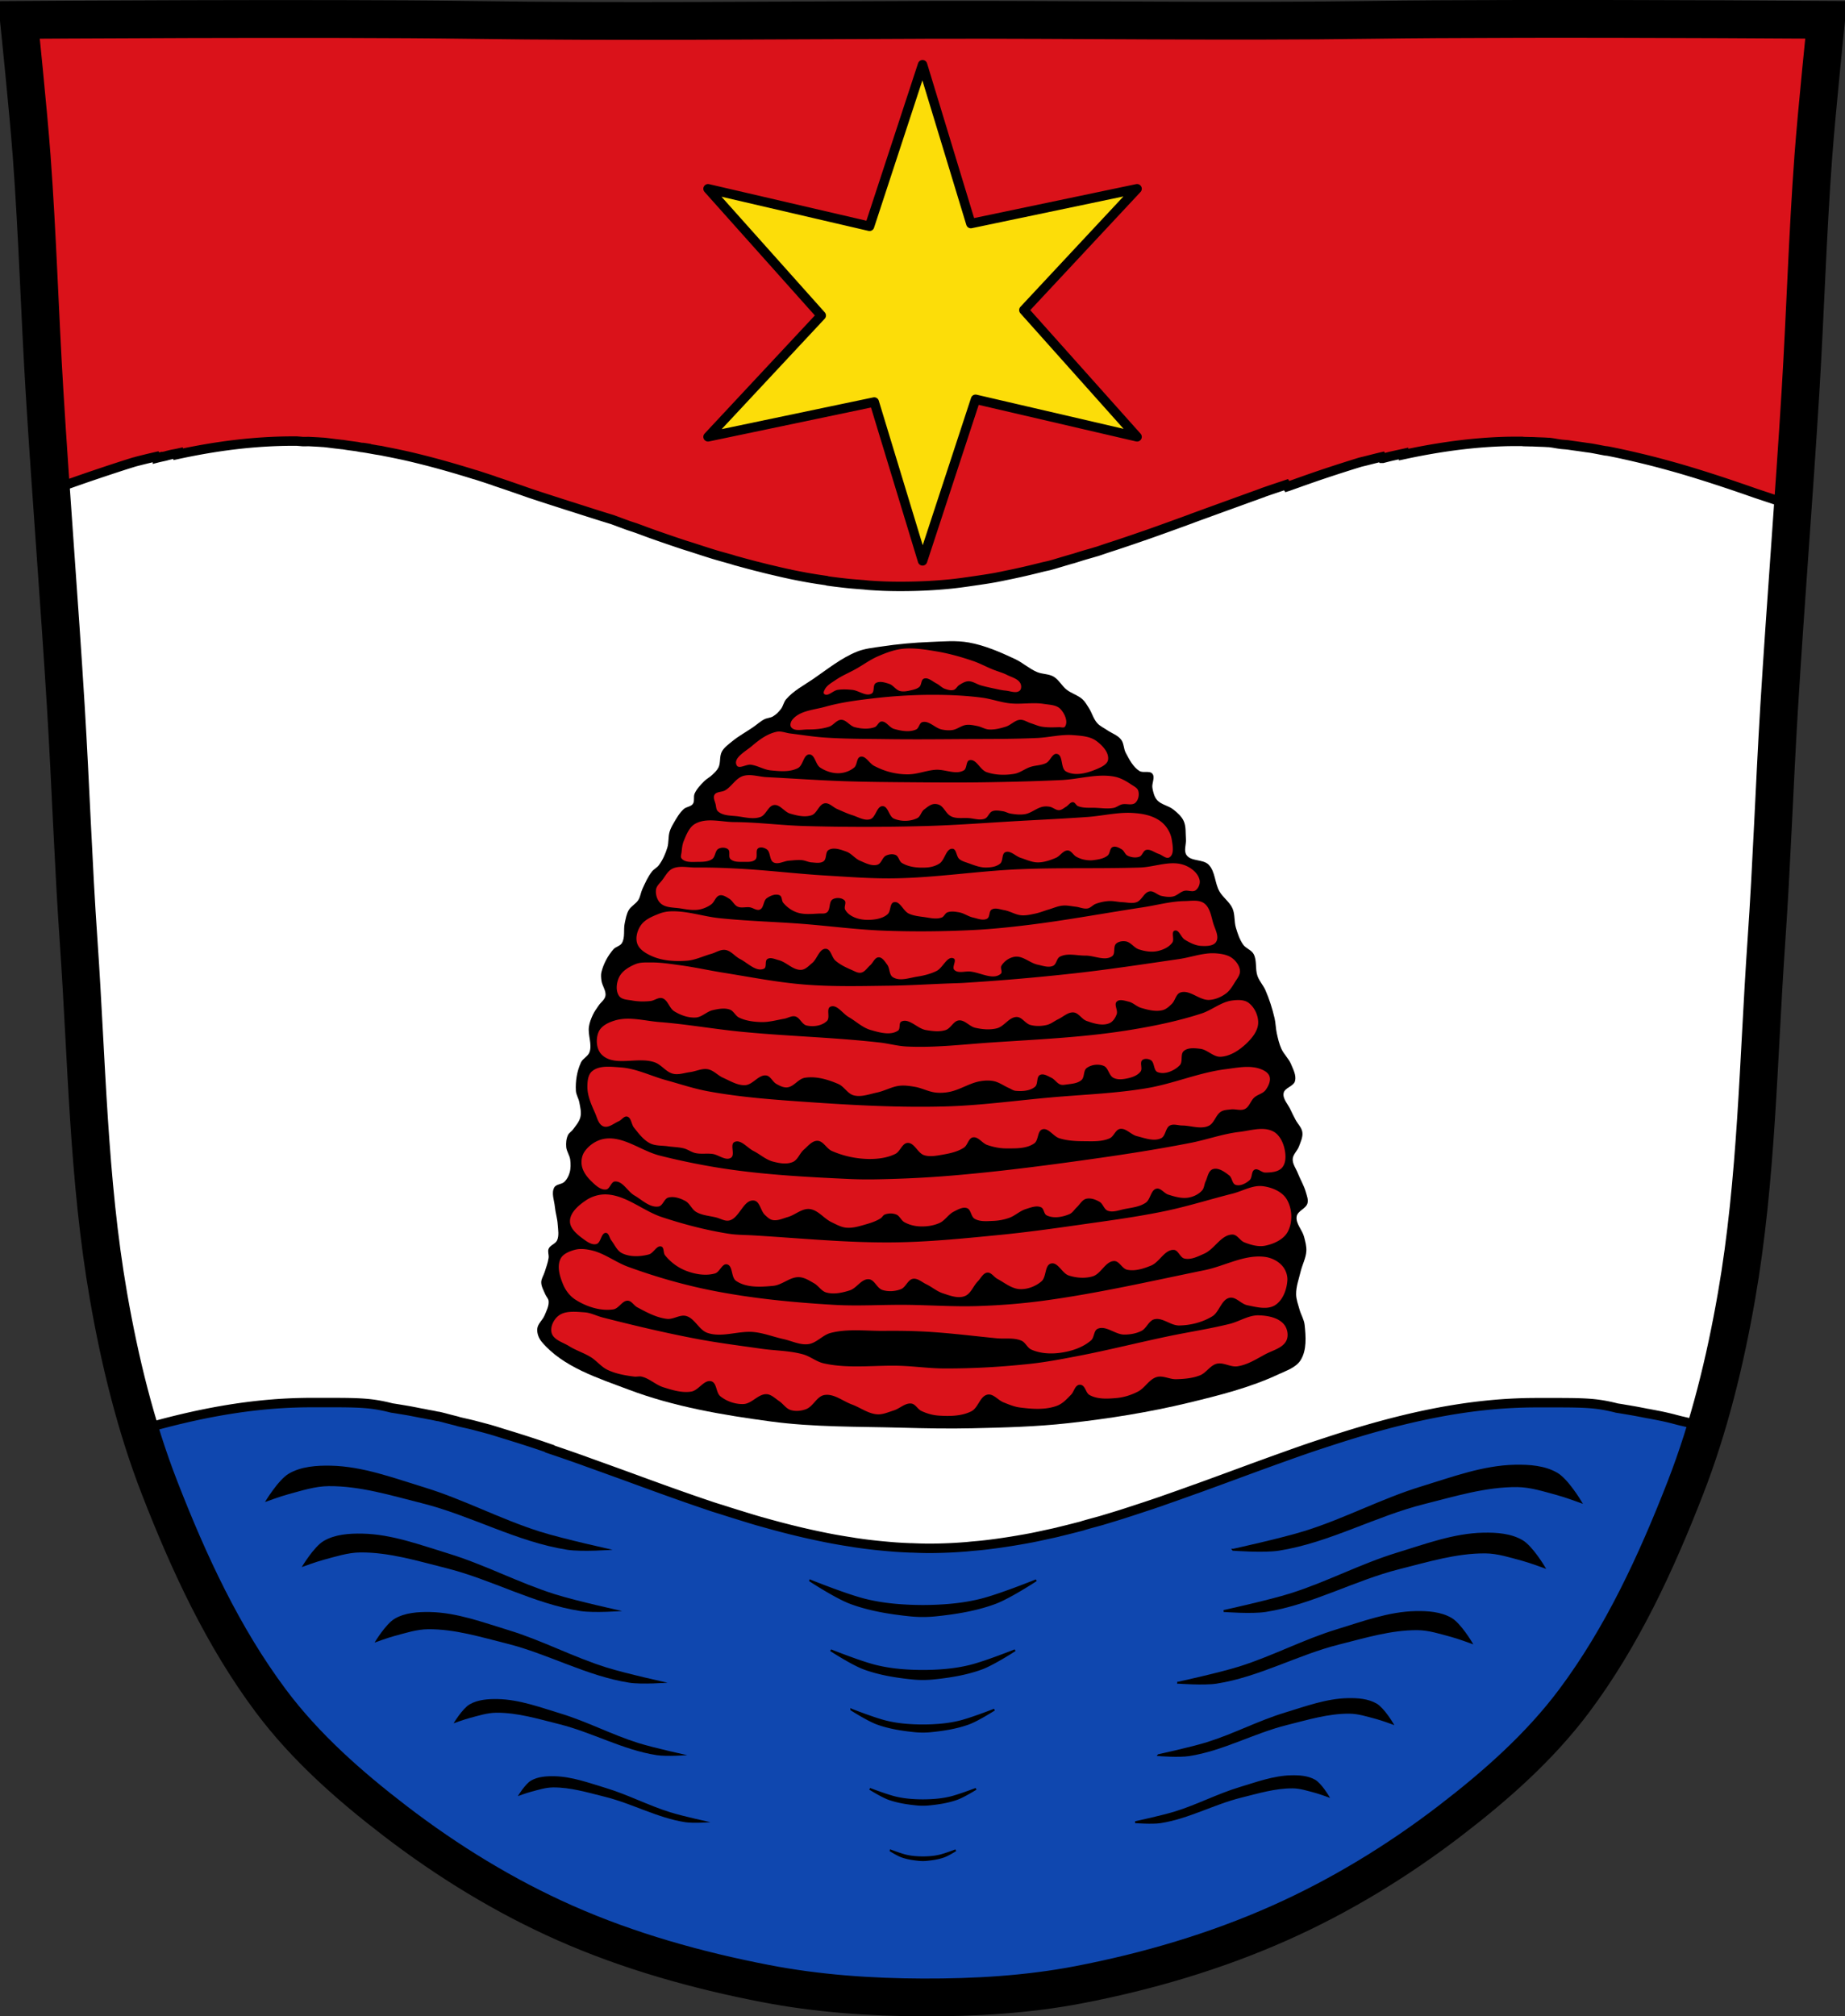 <svg xmlns="http://www.w3.org/2000/svg" viewBox="0 0 977.12 1067.6" xmlns:xlink="http://www.w3.org/1999/xlink"><rect x="0" y="0" width="977.12" height="1067.6" fill="#333333" stroke="none"/><path d="M798.39 10.026c-26.17.053-51.02.198-70.798.478-79.11 1.122-156.7-.214-235.05 0-2.653.007-5.305.036-7.958.043-78.35.214-155.94 1.122-235.05 0-79.11-1.122-239.53 0-239.53 0s4.995 48.18 6.784 72.32c3.067 41.38 4.256 82.87 6.784 124.29 3.405 55.766 7.902 111.49 11.307 167.25 2.529 41.41 3.91 82.9 6.784 124.29 4.346 62.59 5.02 125.75 15.786 187.56 6.02 34.562 14.418 68.979 27.14 101.67 15.355 39.473 33.473 78.71 58.839 112.63 18.288 24.456 41.648 45.04 65.884 63.62 27.747 21.272 57.962 39.816 89.93 53.968 33.818 14.97 69.917 25.08 106.24 32.09 27.334 5.278 55.35 7.255 83.19 7.349 27.662.094 55.55-1.52 82.71-6.741 36.46-7.01 72.54-17.626 106.46-32.746 31.934-14.235 62.23-32.696 89.98-53.968 24.24-18.58 47.595-39.17 65.884-63.62 25.365-33.919 43.484-73.16 58.839-112.63 12.718-32.695 21.12-67.16 27.14-101.72 10.762-61.814 11.44-124.97 15.786-187.56 2.874-41.39 4.256-82.87 6.784-124.29 3.405-55.766 7.902-111.44 11.307-167.21 2.529-41.41 3.717-82.909 6.784-124.29 1.79-24.14 6.784-72.32 6.784-72.32s-90.24-.636-168.73-.478" fill="#fff"/><g stroke="#000"><g stroke-linecap="round" stroke-width="5"><path d="M828.18 9.99c-9.98-.002-19.969.012-29.781.031-26.17.053-51.04.188-70.813.469-79.11 1.122-156.71-.214-235.06 0-2.653.007-5.285.055-7.938.063-78.35.214-155.96 1.122-235.06 0-79.11-1.122-239.53 0-239.53 0s4.992 48.17 6.781 72.31c3.067 41.38 4.253 82.87 6.781 124.28 1.04 17.04 2.224 34.06 3.406 51.09a438.875 438.875 0 0 1 5.063-1.75l.813.969h.094c6.402-2.283 12.773-4.518 19.16-6.656 6.412-2.149 12.763-4.259 19.25-6.25.067 0 .18-.041.25-.063a414.19 414.19 0 0 1 11.125-2.719l.406.656c.102 0 .149-.07.25-.094v.094c1.456-.371 2.945-.648 4.406-1 .296-.066.581-.187.875-.25.647-.155 1.384-.347 2.031-.5 1.222-.26 2.437-.45 3.656-.719v.563c19.917-4.283 40.17-6.969 60.875-6.969h1.875c.317 0 .563.063.875.063.463.032.86.078 1.313.094.387.058.732.078 1.125.094 1.162.047 2.358-.042 3.5 0 2.239.126 4.678.225 6.906.406h.313c2.34.195 4.577.557 6.906.813.972.108 1.97.231 2.938.344h.25c1.297.163 2.442.389 3.75.563 1.389.184 2.817.37 4.219.563.78.139 1.512.319 2.281.438h.625c.216.034.438.028.656.063-.011.021.011.073 0 .094 2.252.358 4.428.759 6.656 1.156.541.097 1.076.147 1.625.25.112.021.232.041.344.063h.25c.11.037.208.075.313.094 0 0 .07-.005.094 0 .653.124 1.285.28 1.938.406 3.965.763 7.925 1.585 11.875 2.469 11.961 2.759 23.813 6.085 35.594 9.781.049.016.104-.016.156 0 3.214 1.01 6.385 2.068 9.594 3.125.359.118.672.288 1.031.406 6.152 2.036 12.327 4.184 18.469 6.344 7.231 2.402 14.493 4.724 21.781 7.06 0 .007.039-.007.063 0 7.262 2.328 14.566 4.689 21.875 6.906.07 0 .086.036.156.063 2.626.963 5.249 1.951 7.875 2.906 1.3.468 2.606.847 3.906 1.313h.063c3.388 1.218 6.695 2.496 10.09 3.688 5.078 1.781 10.25 3.556 15.344 5.25 1.648.547 3.318 1.026 4.969 1.563 3.669 1.194 7.349 2.403 11.03 3.531 2.881.884 5.736 1.632 8.625 2.469h.094c1.178.342 2.382.762 3.563 1.094h.094c3.643 1.023 7.308 2 10.969 2.938h.063c2.348.597 4.642 1.195 7 1.75h.063c3.25.768 6.419 1.535 9.688 2.219h.156c.166.042.352.125.5.156 2.228.46 4.418.894 6.656 1.313.133 0 .367.067.5.094 1.362.253 2.692.485 4.063.719h.063c2.499.431 4.954.78 7.469 1.156h.094c.299.058.605.205.906.25 3.063.445 6.174.804 9.25 1.156 3.102.353 6.164.563 9.281.813h.063c1.206.097 2.45.265 3.656.344 2.473.16 4.923.317 7.406.406 3.02.113 5.963.156 9 .156 8.918 0 17.849-.415 26.594-1.313 4.01-.413 7.975-.984 11.938-1.563 3.963-.579 7.923-1.149 11.875-1.875.712-.132 1.475-.303 2.188-.438h.063c.913-.174 1.775-.381 2.688-.563 6.607-1.315 13.299-2.869 19.844-4.531 1.032-.263 2.127-.45 3.156-.719h.094c2.106-.552 4.193-1.197 6.25-1.813 2.057-.613 4.058-1.202 6.156-1.813h.094c1.953-.571 3.886-1.229 5.844-1.813 2.247-.668 4.516-1.264 6.75-1.969h.094c2.059-.65 4.102-1.392 6.156-2.063 2.169-.71 4.334-1.394 6.5-2.125 4.1-1.378 8.256-2.782 12.344-4.219h.094c.067 0 .086-.039.156-.063 8.297-2.912 16.659-5.941 24.938-8.969.067 0 .117-.07.188-.094 8.279-3.03 16.554-6.03 24.844-9.03 3.071-1.115 6.26-2.281 9.344-3.375 1.079-.381 2.108-.775 3.188-1.156.067-.024.099-.044.156-.063.019-.016.078.016.094 0 .031-.011.031-.083.063-.094 4.09-1.439 8.243-2.804 12.344-4.188l.656 1c.023-.007.07.007.094 0 6.407-2.283 12.705-4.546 19.09-6.688a807.241 807.241 0 0 1 19.406-6.219c.946-.247 1.9-.448 2.844-.688 2.842-.721 5.671-1.457 8.531-2.125l.406.75h.188c1.802-.455 3.537-.921 5.344-1.313 1.872-.405 3.818-.84 5.688-1.25v.594c2-.431 4.02-.853 6.03-1.25 15.466-3.062 31.11-5.146 47.03-5.656 2.572-.082 5.132-.094 7.719-.094h1.875c.317 0 .563.094.875.094.796.053 1.577.028 2.375.063 1.258.053 2.312.012 3.563.094 2.239.126 4.678.131 6.906.313.052.005.104-.005.156 0h.344c2.286.203 4.535.753 6.813 1 .975.108 1.876.134 2.844.25h.094c1.331.166 2.632.384 3.969.563 2.098.279 4.253.583 6.344.906.224.034.586.06.813.094.567.089 1.165.161 1.719.25 2.483.424 4.788.907 7.313 1.375h.313c.107 0 .263.075.406.094.021.007.073 0 .094 0h.25c4.436.842 8.814 1.8 13.219 2.813 5.484 1.26 11 2.613 16.438 4.094 3.349.913 6.727 1.826 10.06 2.813 13.05 3.838 26.05 8.17 39 12.719 6.55 2.178 13.08 4.338 19.625 6.469 1.417-20.19 2.797-40.39 4.03-60.59 2.529-41.41 3.714-82.903 6.781-124.28 1.79-24.14 6.781-72.34 6.781-72.34s-69.08-.484-138.94-.5z" fill="#da121a"/><path d="M164.62 742.619c-31.13 0-61.13 5.94-90.66 14.531 3.166 10.399 6.69 20.665 10.625 30.781 15.355 39.473 33.478 78.71 58.844 112.62 18.288 24.456 41.64 45.05 65.875 63.62 27.747 21.272 57.967 39.816 89.94 53.969 33.818 14.97 69.927 25.08 106.25 32.09 27.334 5.278 55.35 7.249 83.19 7.344 27.662.094 55.52-1.498 82.69-6.719 36.46-7.01 72.55-17.63 106.47-32.75 31.934-14.235 62.22-32.697 89.97-53.969 24.24-18.58 47.618-39.17 65.906-63.62 25.365-33.919 43.46-73.15 58.813-112.62 4.112-10.57 7.757-21.336 11.03-32.22-.926-.246-1.857-.509-2.75-.75a258.058 258.058 0 0 0-6.813-1.719c-1.071-.26-2.088-.49-3.156-.75-.068 0-.276-.06-.344-.063a205.647 205.647 0 0 1-4.469-1.156 145.842 145.842 0 0 0-5.188-1.219c-2.626-.563-5.343-1.057-7.969-1.563h-.156c-2.92-.566-5.848-1.17-8.781-1.656-2.535-.421-5.02-.874-7.563-1.25-12.169-3.109-18.415-2.875-42.75-2.875-37.848 0-74.01 8.813-109.69 20.469-3.918 1.281-7.779 2.533-11.688 3.875-4.821 1.655-9.599 3.371-14.406 5.094-8.344 2.986-16.703 6.06-25.03 9.125a3496.088 3496.088 0 0 1-19.313 7.06c-.104.037-.24.057-.344.094a1338.642 1338.642 0 0 1-16.16 5.75c-1.168.405-2.333.848-3.5 1.25-.268.092-.545.158-.813.25a780.452 780.452 0 0 1-9.09 3.03c-1.329.437-2.671.884-4 1.313-1.974.637-3.93 1.288-5.906 1.906a610.292 610.292 0 0 1-7.25 2.219c-.897.268-1.791.547-2.688.813-2.273.668-4.535 1.241-6.813 1.875-1.056.295-2.129.62-3.188.906-.166.045-.302.14-.469.188-1.162.313-2.335.601-3.5.906a437.15 437.15 0 0 1-8.531 2.125c-.432.103-.881.241-1.313.344-2.08.489-4.165.92-6.25 1.375-2.358.516-4.694 1.032-7.06 1.5-1 .197-1.994.373-3 .563-1.24.231-2.507.438-3.75.656-2.15.379-4.342.728-6.5 1.063-2.34.363-4.616.692-6.969 1-1.063.139-2.121.28-3.188.406-1.212.145-2.442.277-3.656.406-1.485.158-2.979.272-4.469.406-1.168.105-2.33.254-3.5.344-2.507.192-5.04.376-7.563.5-3.97.189-7.993.313-12 .313-3.156 0-6.304-.129-9.438-.25-.244-.001-.474.011-.719 0-2.533-.103-5.05-.23-7.563-.406-.244-.018-.506-.044-.75-.063-1.711-.124-3.388-.282-5.094-.438-3.461-.318-6.904-.68-10.344-1.125-1.786-.231-3.56-.49-5.344-.75-.489-.071-.98-.176-1.469-.25a323.86 323.86 0 0 1-9.438-1.563c-3.294-.602-6.536-1.272-9.813-1.969-9.178-1.955-18.329-4.274-27.406-6.844-1.056-.3-2.101-.567-3.156-.875-2.818-.815-5.627-1.7-8.438-2.563a676.587 676.587 0 0 1-9.688-3.03c-2.075-.673-4.178-1.277-6.25-1.969-1.139-.379-2.267-.772-3.406-1.156-12.829-4.335-25.616-8.984-38.37-13.656-8.409-3.075-16.833-6.1-25.25-9.125-.296-.108-.612-.239-.906-.344-6.03-2.162-11.978-4.203-18.03-6.25v-.156c-2.171-.744-4.329-1.498-6.5-2.219a698.804 698.804 0 0 0-17.313-5.5c-2.782-.85-5.58-1.763-8.375-2.563h-.063c-2.265-.647-4.73-1.262-7-1.875-2.876-.779-5.799-1.363-8.688-2.063-.458-.11-.915-.296-1.375-.406-.099 0-.245-.091-.344-.094-1.555-.387-3.03-.749-4.531-1.156-1.602-.431-3.206-.856-4.875-1.219h-.344c-1.337-.292-2.682-.586-4.063-.813-1.282-.229-2.567-.511-3.813-.75h-.156c-2.92-.566-5.783-1.17-8.719-1.656-2.535-.421-4.991-.843-7.531-1.219-12.166-3.109-18.499-2.875-42.844-2.875z" fill="#0f47af"/></g><path d="M798.39 10.026c-26.17.053-51.02.198-70.798.478-79.11 1.122-156.7-.214-235.05 0-2.653.007-5.305.036-7.958.043-78.35.214-155.94 1.122-235.05 0-79.11-1.122-239.53 0-239.53 0s4.995 48.18 6.784 72.32c3.067 41.38 4.256 82.87 6.784 124.29 3.405 55.766 7.902 111.49 11.307 167.25 2.529 41.41 3.91 82.9 6.784 124.29 4.346 62.59 5.02 125.75 15.786 187.56 6.02 34.562 14.418 68.979 27.14 101.67 15.355 39.473 33.473 78.71 58.839 112.63 18.288 24.456 41.648 45.04 65.884 63.62 27.747 21.272 57.962 39.816 89.93 53.968 33.818 14.97 69.917 25.08 106.24 32.09 27.334 5.278 55.35 7.255 83.19 7.349 27.662.094 55.55-1.52 82.71-6.741 36.46-7.01 72.54-17.626 106.46-32.746 31.934-14.235 62.23-32.696 89.98-53.968 24.24-18.58 47.595-39.17 65.884-63.62 25.365-33.919 43.484-73.16 58.839-112.63 12.718-32.695 21.12-67.16 27.14-101.72 10.762-61.814 11.44-124.97 15.786-187.56 2.874-41.39 4.256-82.87 6.784-124.29 3.405-55.766 7.902-111.44 11.307-167.21 2.529-41.41 3.717-82.909 6.784-124.29 1.79-24.14 6.784-72.32 6.784-72.32s-90.24-.636-168.73-.478z" fill="none" stroke-width="20"/><path d="M-409.43-279.08-511.5-248l22.367 106.96-77.947-72.852-81.45 72.852 24.12-103.93-103.82-34.11 102.07-31.08-22.367-106.96 77.947 72.852 81.45-72.852-24.12 103.93z" transform="matrix(0 -.824 .823 0 718.27 -303.101)" fill="#fcdd09" stroke-linejoin="round" stroke-width="6.073"/></g><g stroke="#000" transform="translate(1201.69 4.709)"><path d="M-548.61 815.84s16.14 1.238 24.07 0c26.632-4.161 50.864-18.12 77.01-24.668 16.217-4.062 32.618-9.162 49.34-9.02 7.158.059 14.14 2.374 21.06 4.212 4.291 1.139 12.635 4.212 12.635 4.212s-6.984-11.734-12.635-15.04c-6.518-3.815-14.711-4.365-22.261-4.212-16.877.344-33.19 6.5-49.34 11.431-20.945 6.398-40.479 16.886-61.37 23.464-12.619 3.974-38.505 9.626-38.505 9.626z" id="a"/><path d="M-553.64 848.27s14.874 1.14 22.18 0c24.543-3.829 46.874-16.673 70.971-22.701 14.945-3.739 30.06-8.432 45.47-8.305 6.597.054 13.03 2.185 19.406 3.876 3.954 1.049 11.644 3.876 11.644 3.876s-6.436-10.798-11.644-13.842c-6.01-3.511-13.557-4.02-20.515-3.876-15.554.316-30.588 5.982-45.47 10.52-19.302 5.887-37.3 15.539-56.55 21.593-11.629 3.657-35.485 8.859-35.485 8.859z" id="b"/><path d="M-577.71 886.22s13.603 1.04 20.283 0c22.446-3.496 42.869-15.223 64.907-20.726 13.668-3.413 27.491-7.698 41.581-7.583 6.03.049 11.917 1.995 17.748 3.539 3.616.957 10.649 3.539 10.649 3.539s-5.886-9.859-10.649-12.638c-5.493-3.205-12.399-3.668-18.762-3.539-14.225.289-27.974 5.461-41.581 9.605-17.653 5.375-34.12 14.188-51.723 19.715-10.636 3.339-32.453 8.09-32.453 8.09z" id="c"/><path d="M-588.14 924.59s10.85.826 16.178 0c17.903-2.775 34.19-12.08 51.769-16.448 10.901-2.709 21.927-6.109 33.16-6.02 4.812.039 9.505 1.583 14.156 2.808 2.884.76 8.493 2.808 8.493 2.808s-4.695-7.824-8.493-10.03c-4.381-2.544-9.889-2.911-14.964-2.808-11.345.229-22.312 4.334-33.16 7.622-14.08 4.266-27.21 11.259-41.25 15.645-8.483 2.65-25.884 6.419-25.884 6.419z" id="d"/><path d="M-600.43 960.09s8.943.677 13.335 0c14.757-2.275 28.18-9.905 42.673-13.486 8.986-2.221 18.07-5.01 27.337-4.934 3.966.032 7.835 1.298 11.668 2.302 2.378.623 7 2.302 7 2.302s-3.87-6.415-7-8.223c-3.611-2.086-8.151-2.386-12.335-2.302-9.352.188-18.392 3.554-27.337 6.249-11.606 3.498-22.43 9.231-34.01 12.828-6.992 2.173-21.337 5.263-21.337 5.263z" id="e"/></g><g transform="matrix(-1 0 0 1 -224.17 4.709)"><use xlink:href="#a"/><use xlink:href="#b"/><use xlink:href="#c"/><use xlink:href="#d"/><use xlink:href="#e"/></g><g stroke="#000"><path d="M428.74 836.709s13.939 9.15 21.688 12.03c10.05 3.738 20.831 5.463 31.5 6.563a66.73 66.73 0 0 0 13.656 0c10.669-1.1 21.447-2.825 31.5-6.563 7.749-2.881 21.688-12.03 21.688-12.03s-19.03 7.668-28.938 10.188c-5.849 1.487-11.859 2.394-17.875 2.875-8.774.701-17.632.701-26.406 0-6.02-.481-12.03-1.388-17.875-2.875-9.911-2.52-28.938-10.188-28.938-10.188zM439.94 873.749s11.337 7.367 17.64 9.687c8.177 3.01 16.943 4.398 25.621 5.284 3.683.376 7.424.376 11.11 0 8.678-.885 17.444-2.274 25.621-5.284 6.303-2.319 17.64-9.687 17.64-9.687s-15.475 6.173-23.536 8.202c-4.757 1.197-9.646 1.928-14.539 2.315a136.53 136.53 0 0 1-21.478 0c-4.893-.387-9.782-1.117-14.539-2.315-8.06-2.029-23.536-8.202-23.536-8.202zM450.9 905.209s8.792 5.623 13.679 7.393c6.341 2.297 13.14 3.357 19.868 4.03 2.856.287 5.758.287 8.614 0 6.729-.676 13.527-1.736 19.868-4.03 4.888-1.77 13.679-7.393 13.679-7.393s-12 4.711-18.252 6.26c-3.689.914-7.48 1.471-11.274 1.767a107.44 107.44 0 0 1-16.656 0c-3.794-.295-7.585-.853-11.274-1.767-6.251-1.548-18.252-6.26-18.252-6.26zM460.65 947.149s6.529 4.072 10.159 5.354c4.709 1.663 9.758 2.431 14.755 2.92 2.121.208 4.276.208 6.397 0 4.998-.489 10.05-1.257 14.755-2.92 3.63-1.282 10.159-5.354 10.159-5.354s-8.912 3.412-13.555 4.533c-2.74.662-5.555 1.065-8.373 1.279-4.11.312-8.259.312-12.369 0-2.818-.214-5.633-.618-8.373-1.279-4.642-1.121-13.555-4.533-13.555-4.533zM471.35 979.659s4.04 2.521 6.29 3.315c2.916 1.03 6.04 1.505 9.135 1.808 1.313.129 2.647.129 3.96 0 3.094-.303 6.22-.778 9.135-1.808 2.247-.794 6.29-3.315 6.29-3.315s-5.518 2.112-8.392 2.807c-1.696.41-3.439.66-5.184.792a50.716 50.716 0 0 1-7.658 0 32.536 32.536 0 0 1-5.184-.792c-2.874-.694-8.392-2.807-8.392-2.807z"/></g><path d="M286.94 710.519c-1.576-1.865-2.604-4.485-2.407-6.919.221-2.728 2.884-4.683 3.911-7.22.977-2.413 2.354-4.929 2.106-7.521-.128-1.339-1.29-2.367-1.805-3.61-.849-2.051-2.106-4.098-2.106-6.317 0-1.903 1.247-3.596 1.805-5.415.763-2.489 1.752-4.942 2.106-7.521.218-1.589-.614-3.331 0-4.813.814-1.965 3.663-2.562 4.512-4.512 1.121-2.576.475-5.619.301-8.423-.195-3.143-1.207-6.191-1.504-9.326-.322-3.396-1.987-7.263-.301-10.228 1.021-1.795 3.951-1.552 5.415-3.01 1.305-1.298 2.202-3.043 2.707-4.813.633-2.22.605-4.631.301-6.919-.305-2.295-1.914-4.311-2.106-6.618-.177-2.12.002-4.39.902-6.317.571-1.222 1.909-1.921 2.707-3.01 1.516-2.066 3.33-4.122 3.911-6.618.592-2.547-.123-5.251-.602-7.821-.383-2.058-1.686-3.926-1.805-6.02-.289-5.086.554-10.424 2.707-15.04.993-2.129 3.737-3.197 4.512-5.415 1.489-4.261-.974-9.07-.301-13.537.331-2.195 1.16-4.309 2.106-6.317.806-1.712 1.961-3.238 3.01-4.813 1.155-1.738 3.235-3.061 3.61-5.114.502-2.751-1.752-5.348-2.106-8.122-.19-1.492-.36-3.052 0-4.512 1.084-4.398 3.362-8.6 6.317-12.03 1.217-1.414 3.553-1.709 4.512-3.309 1.823-3.041.735-7.07 1.504-10.529.523-2.353.895-4.834 2.106-6.919 1.247-2.147 3.806-3.305 5.114-5.415 1.07-1.726 1.264-3.868 2.106-5.716 1.469-3.226 2.926-6.536 5.114-9.326 1.01-1.284 2.635-2 3.61-3.309 2.062-2.77 3.504-6.02 4.512-9.326.828-2.713.394-5.705 1.203-8.423.473-1.591 1.266-3.08 2.106-4.512 1.562-2.665 3.112-5.462 5.415-7.521 1.372-1.227 3.756-1.2 4.813-2.707 1.051-1.498.171-3.738.902-5.415 1.115-2.555 3.151-4.639 5.114-6.618 1.257-1.268 2.926-2.07 4.212-3.309 1.229-1.185 2.556-2.378 3.309-3.911 1.266-2.577.433-5.901 1.805-8.423 1.22-2.242 3.446-3.79 5.415-5.415 3.454-2.85 7.441-4.983 11.13-7.521 2.02-1.387 3.83-3.111 6.02-4.212 1.416-.713 3.148-.696 4.512-1.504 1.648-.977 3.045-2.391 4.212-3.911 1.174-1.53 1.454-3.648 2.707-5.114 3.908-4.574 9.476-7.43 14.44-10.83 7.507-5.141 14.72-11.05 23.16-14.44 4.088-1.642 8.579-2.051 12.935-2.707 8.564-1.29 17.217-2.069 25.871-2.407 6.814-.266 13.746-.915 20.456.301 8.489 1.538 16.555 5.062 24.367 8.724 4.111 1.927 7.552 5.147 11.732 6.919 2.777 1.178 6.117.889 8.724 2.407 2.819 1.641 4.353 4.905 6.919 6.919 2.584 2.028 6 2.895 8.423 5.114 1.375 1.26 2.303 2.942 3.309 4.512 1.671 2.608 2.443 5.818 4.512 8.122 1.394 1.553 3.399 2.422 5.114 3.61 2.492 1.727 5.676 2.708 7.521 5.114 1.486 1.938 1.259 4.763 2.407 6.919 1.885 3.541 3.844 7.46 7.22 9.626 1.986 1.275 5.438-.334 6.919 1.504 1.573 1.952-.454 5.06 0 7.521.408 2.216.951 4.597 2.407 6.317 2.177 2.573 6.112 2.984 8.724 5.114 2.091 1.705 4.294 3.562 5.415 6.02 1.344 2.941.945 6.403 1.203 9.626.225 2.8-1.28 6.101.301 8.423 2.401 3.526 8.756 2.057 11.732 5.114 3.546 3.643 3.194 9.725 5.716 14.14 1.881 3.291 5.393 5.555 6.919 9.02 1.394 3.169.809 6.912 1.805 10.228.943 3.14 1.988 6.369 3.911 9.02 1.416 1.956 4.234 2.707 5.415 4.813 1.943 3.466.766 7.992 2.106 11.732.969 2.705 3.058 4.889 4.212 7.521 2.075 4.734 3.628 9.709 4.813 14.74.628 2.664.612 5.45 1.203 8.122.61 2.757 1.242 5.55 2.407 8.122 1.319 2.915 3.881 5.17 5.114 8.122 1.19 2.85 2.917 6.04 2.106 9.02-.764 2.806-5.483 3.459-6.02 6.317-.577 3.094 2.304 5.861 3.61 8.724.838 1.836 1.773 3.626 2.707 5.415 1.164 2.227 3.279 4.127 3.61 6.618.339 2.556-.922 5.098-1.805 7.521-.845 2.317-3.164 4.156-3.309 6.618-.157 2.66 1.736 5.04 2.707 7.521 1.311 3.347 3.235 6.468 4.212 9.927.551 1.952 1.445 4.062.902 6.02-.8 2.882-5.204 3.972-5.716 6.919-.657 3.781 2.952 7.113 3.911 10.83.634 2.458 1.346 4.986 1.203 7.521-.21 3.741-2.139 7.185-3.01 10.83-.949 3.979-2.45 7.943-2.407 12.03.029 2.773 1.065 5.449 1.805 8.122.762 2.75 2.409 5.284 2.707 8.122.654 6.222 1.2 13.339-2.106 18.651-2.454 3.944-7.526 5.549-11.732 7.521-15.05 7.05-31.378 11.134-47.53 15.04-20.958 5.07-42.34 8.447-63.775 10.83-16.867 1.875-33.873 2.324-50.839 2.707-12.431.281-24.873.045-37.3-.301-23.18-.645-46.508-.212-69.49-3.309-25.46-3.431-51.17-7.767-75.21-16.846-16.373-6.186-34.728-11.902-46.03-25.27"/><path d="M482.5 343.329c-1.503-.021-3.01.024-4.5.188-4.516.493-8.863 2.164-13.03 3.969-4.116 1.782-7.744 4.494-11.656 6.688-3.599 2.02-7.478 3.594-10.875 5.938-1.999 1.38-4.351 2.627-5.531 4.75-.421.757-1.061 1.996-.406 2.563 1.875 1.623 4.673-1.79 7.125-2.156 2.541-.38 5.161-.244 7.719 0 3.472.331 7.195 3.651 10.25 1.969 1.736-.956.52-4.461 2.188-5.531 1.999-1.283 4.869-.367 7.125.375 2.169.713 3.51 3.201 5.719 3.781 1.916.503 4.01.04 5.938-.406 1.525-.353 3.177-.737 4.344-1.781 1.23-1.101.826-3.773 2.375-4.344 2.25-.829 4.577 1.485 6.719 2.563 1.535.772 2.728 2.199 4.344 2.781 1.499.54 3.226 1.057 4.75.594 1.251-.38 1.826-1.905 2.938-2.594 1.456-.902 3.039-1.899 4.75-1.969 2.352-.096 4.454 1.548 6.719 2.188 2.152.608 4.343 1.099 6.531 1.563 2.161.458 4.331.989 6.531 1.188 2.493.225 5.64 1.675 7.5 0 .935-.842.921-2.616.375-3.75-1.221-2.535-4.582-3.262-7.094-4.531-2.457-1.241-5.17-1.929-7.719-2.969-3.388-1.381-6.604-3.151-10.06-4.344-6.374-2.198-12.914-4.04-19.563-5.156-4.446-.749-8.992-1.499-13.5-1.563m8.344 24.563a276.3 276.3 0 0 0-27.625 1.781c-8.795 1.01-17.665 2.135-26.19 4.531-6.02 1.694-13.538 2.01-17.438 6.906-.822 1.031-1.382 2.849-.594 3.906 1.754 2.354 5.783 1.21 8.719 1.219 3.843.012 7.795-.273 11.438-1.5 2.298-.774 3.887-3.597 6.313-3.625 2.737-.031 4.566 3.234 7.219 3.906 3.402.862 7.231 1.195 10.531 0 1.473-.533 2.032-2.874 3.594-3 2.554-.206 4.162 3.199 6.625 3.906 3.76 1.08 8.18 1.913 11.75.313 1.558-.699 1.659-3.481 3.313-3.906 3.535-.909 6.648 3.149 10.219 3.906 1.866.396 3.833.572 5.719.281 2.54-.392 4.67-2.355 7.219-2.688 1.999-.26 4.02.202 6 .594 2.054.407 3.942 1.68 6.03 1.813 3.044.192 6.123-.58 9.03-1.5 2.651-.839 4.726-3.428 7.5-3.625 1.993-.141 3.814 1.211 5.719 1.813 1.905.602 3.749 1.476 5.719 1.813 3.066.523 6.204.386 9.313.281 1.01-.034 2.455.545 3.03-.281 1.837-2.633-.192-7.02-2.406-9.344-2.1-2.204-5.712-2.206-8.719-2.688-5.942-.951-12.08.342-18.06-.313-4.985-.545-9.778-2.348-14.75-3-8.366-1.097-16.812-1.49-25.25-1.5-1.318-.002-2.65-.018-3.969 0m-78.5 19.438c-.287.013-.59.038-.875.094-4.98.976-9.364 4.231-13.219 7.531-3.307 2.832-10.1 6.337-8.125 10.219 1.136 2.237 5.01-.579 7.5-.281 3.624.434 6.899 2.644 10.531 3 4.807.471 10.153 1.01 14.438-1.219 2.779-1.445 2.899-7.226 6.03-7.219 2.991.006 3.229 5.28 5.719 6.938 2.878 1.916 6.45 3.105 9.906 3 2.886-.087 5.917-1.139 8.125-3 1.683-1.419 1.168-5.219 3.313-5.719 2.817-.657 4.655 3.474 7.219 4.813 2.674 1.396 5.513 2.574 8.438 3.313 3.232.817 6.574 1.267 9.906 1.188 4.779-.115 9.389-2.051 14.156-2.406 5-.372 10.684 2.812 15.03.313 1.79-1.029 1.019-4.943 3.03-5.406 3.578-.825 5.533 5.102 9 6.313 4.647 1.623 9.9 1.748 14.75.906 3.01-.522 5.543-2.65 8.438-3.625 2.743-.924 5.829-.777 8.406-2.094 2.218-1.133 3.276-5.301 5.719-4.813 3.43.685 1.735 7.649 4.813 9.313 5.143 2.781 12.12.615 17.438-1.813 2-.913 4.537-2.318 4.813-4.5.491-3.891-3.131-7.644-6.313-9.938-3.354-2.417-7.911-2.655-12.03-3-6.415-.537-12.82 1.203-19.25 1.5-13.925.643-27.873.493-41.813.594-12.835.092-25.666.177-38.5 0-10.933-.15-21.876-.08-32.781-.875-5.942-.433-11.838-1.389-17.75-2.125-2.02-.252-4.056-1.092-6.06-1m-15.844 23.09c-1.043.021-2.06.142-3.063.469-3.796 1.239-5.916 5.483-9.344 7.531-1.775 1.06-4.678.62-5.719 2.406-.864 1.483.251 3.418.625 5.094.276 1.238.257 2.763 1.188 3.625 2.73 2.528 7.157 2.217 10.844 2.719 3.876.528 8.04 1.61 11.719.281 3.01-1.086 4.04-5.95 7.219-6.313 3.165-.361 5.381 3.635 8.438 4.531 3.668 1.076 7.791 2.116 11.406.875 2.954-1.014 3.853-5.825 6.938-6.313 2.394-.378 4.399 2.073 6.625 3.03 2.685 1.157 5.305 2.405 8.094 3.281 3.04.955 6.293 3.045 9.344 2.125 3.056-.921 3.434-6.978 6.625-6.938 2.981.038 3.259 5.452 6 6.625 3.781 1.618 8.659 1.545 12.344-.281 1.726-.856 2.063-3.362 3.594-4.531 2.605-1.991 4.387-3.615 7.531-2.688 2.774.819 3.849 4.484 6.313 6 2.839 1.747 6.614.958 9.938 1.219 2.801.219 5.792 1.31 8.406.281 1.716-.675 2.234-3.201 3.938-3.906 1.76-.729 3.803-.283 5.688 0 1.349.203 2.593.99 3.938 1.219 2.572.437 5.245.747 7.813.281 3.317-.601 6.01-3.241 9.313-3.906 1.18-.237 2.439-.203 3.625 0 1.782.305 3.29 1.925 5.094 1.813 1.343-.084 2.461-1.137 3.625-1.813 1.251-.726 2.18-2.459 3.625-2.406 1.143.042 1.625 1.673 2.688 2.094 2.996 1.187 6.406.756 9.625.906 3.105.145 6.299.625 9.344 0 1.496-.307 2.713-1.413 4.188-1.813 2.341-.634 5.413.744 7.219-.875 1.612-1.445 2.166-4.274 1.531-6.344-.479-1.561-2.268-2.374-3.625-3.281-2.76-1.845-5.769-3.605-9.03-4.219-9.184-1.729-18.634 1.376-27.969 1.813-13.829.646-27.658.987-41.5 1.188-12.03.174-24.09.096-36.12 0-12.536-.1-25.06-.171-37.594-.594-13.648-.46-27.27-1.449-40.906-2.125-3.158-.156-6.432-1.126-9.563-1.063m200.59 19.938c-7.02.057-14.03 1.677-21.06 2.188-12.12.881-24.272 1.443-36.406 2.125-16.544.93-33.06 2.236-49.625 2.688-21.25.579-42.531.599-63.781 0-12.449-.351-24.859-2.01-37.31-2.094-6.925-.045-14.716-2.493-20.75.906-3.15 1.775-4.648 5.691-6.03 9.03-.783 1.89-.986 3.965-1.188 6-.109 1.098-.699 2.459 0 3.313 1.945 2.372 5.963 1.825 9.03 1.813 2.458-.001 5.209-.084 7.219-1.5 1.729-1.218 1.438-4.457 3.313-5.438 1.513-.791 3.787-.787 5.094.313 1.34 1.127-.035 3.903 1.219 5.125 1.76 1.716 4.761 1.49 7.219 1.5 2.045.008 4.52.193 6-1.219 1.496-1.427-.179-4.839 1.531-6 1.255-.853 3.257-.277 4.5.594 2.13 1.493 1.298 5.683 3.594 6.906 2.404 1.281 5.409-.697 8.125-.906 2.302-.178 4.639-.498 6.938-.281 1.744.164 3.347 1.068 5.094 1.188 2.11.144 4.624.638 6.344-.594 1.788-1.28.785-4.896 2.688-6 2.701-1.567 6.402-.173 9.344.875 2.725.971 4.56 3.673 7.219 4.813 2.929 1.256 6.266 3.06 9.313 2.125 2.102-.645 2.509-3.879 4.5-4.813 1.546-.725 3.568-1.014 5.125-.313 1.628.733 1.785 3.294 3.313 4.219 3.752 2.271 8.559 2.651 12.938 2.406 2.407-.134 4.878-.791 6.906-2.094 2.929-1.881 3.465-8.08 6.938-7.844 2.164.148 1.948 4.02 3.594 5.438 1.259 1.082 2.967 1.539 4.531 2.094 3.117 1.106 6.318 2.453 9.625 2.406 2.603-.036 5.527-.396 7.5-2.094 1.667-1.434.69-5.182 2.719-6.03 2.663-1.115 5.373 2.126 8.125 3 2.967.943 5.918 2.382 9.03 2.406 3.307.026 6.578-1.119 9.625-2.406 2.281-.964 3.838-4 6.313-3.906 1.864.073 2.863 2.418 4.5 3.313 1.226.67 2.541 1.205 3.906 1.5 1.669.361 3.431.526 5.125.313 2.611-.329 5.468-.772 7.531-2.406 1.375-1.089 1.067-3.86 2.688-4.531 1.528-.633 3.393.37 4.813 1.219 1.279.765 1.698 2.645 3.03 3.313 1.892.947 4.322 1.31 6.313.594 1.601-.576 1.94-3.191 3.594-3.594 2.249-.547 4.418 1.394 6.625 2.094 1.905.604 4.03 2.888 5.719 1.813 2.642-1.687 1.689-6.245 1.219-9.344-.397-2.617-1.651-5.158-3.313-7.219-1.573-1.952-3.751-3.459-6.03-4.5-3.453-1.576-7.337-2.168-11.125-2.406-1-.063-1.996-.102-3-.094m23.19 26.719c-5.429.213-11.143 2.074-16.594 2.25-21.349.691-42.722-.023-64.06.906-21.998.958-43.859 4.461-65.875 4.813-12.242.196-24.497-.771-36.719-1.5-15.362-.917-30.632-2.818-46-3.625-7.513-.395-15.04-.677-22.563-.594-4.116.045-8.626-1.172-12.344.594-2.437 1.157-3.766 3.889-5.406 6.03-1.235 1.612-3.057 3.08-3.313 5.094-.319 2.517.551 5.489 2.406 7.219 2.651 2.471 6.952 2.155 10.531 2.719 3.275.515 6.64 1.162 9.906.594 2.257-.393 4.468-1.373 6.344-2.688 1.801-1.262 2.363-4.292 4.5-4.813 1.756-.428 3.579.844 5.125 1.781 1.759 1.067 2.604 3.419 4.5 4.219 1.942.82 4.223.033 6.313.313 1.833.245 3.707 1.917 5.406 1.188 2.149-.923 1.725-4.637 3.625-6 1.918-1.376 4.794-2.552 6.906-1.5 1.285.64.895 2.802 1.813 3.906 1.885 2.268 4.432 4.128 7.219 5.094 3.7 1.283 7.838.802 11.75.625 1.417-.064 3.06.235 4.188-.625 2-1.525.865-5.629 3.03-6.906 1.822-1.075 4.841-.926 6.313.594 1.118 1.155-.45 3.381.281 4.813 1 1.967 3.078 3.39 5.125 4.219 3.45 1.398 7.451 1.507 11.125.906 2.261-.37 4.631-1.163 6.313-2.719 1.745-1.614.991-5.802 3.313-6.313 3.213-.706 4.838 4.627 7.813 6.03 2.419 1.143 5.19 1.468 7.844 1.813 3.184.413 6.61 1.384 9.625.281 1.267-.464 1.74-2.235 3-2.719 1.966-.754 4.241-.376 6.313 0 2.529.459 4.71 2.16 7.219 2.719 2.455.547 5.341 1.829 7.531.594 1.562-.881.859-3.904 2.406-4.813 1.904-1.118 4.448-.058 6.625.313 3.096.527 5.902 2.449 9.03 2.719 2.516.217 5.03-.386 7.5-.906 2.359-.497 4.623-1.449 6.938-2.125 2.499-.73 4.908-1.852 7.5-2.094 2.305-.215 4.638.33 6.938.594 2.113.243 4.223 1.305 6.313.906 1.588-.303 2.709-1.827 4.219-2.406a23.63 23.63 0 0 1 6.906-1.5c2.41-.158 4.806.493 7.219.594 2.505.104 5.172.848 7.531 0 2.815-1.012 3.955-5.233 6.906-5.719 2.223-.366 4.107 1.943 6.313 2.406 1.965.413 4.066.725 6.03.313 2.194-.46 3.831-2.43 6-3 1.942-.51 4.403.862 6.03-.313 1.571-1.133 2.492-3.511 2.094-5.406-.759-3.608-4.372-6.488-7.813-7.813-2.313-.89-4.72-1.159-7.188-1.063m11.188 19.813c-1.356.036-2.713.168-4 .188-7.501.114-14.833 2.189-22.25 3.313-20.16 3.054-40.23 6.825-60.47 9.313-9.795 1.204-19.644 2.236-29.5 2.719-15.825.775-31.699.921-47.531.313-14.479-.556-28.865-2.525-43.31-3.625-14.532-1.107-29.13-1.455-43.625-3-8.362-.892-16.561-3.777-24.969-3.625-2.242.041-4.506.401-6.594 1.219-3.652 1.43-7.74 3.064-9.938 6.313-1.829 2.704-2.906 6.549-1.813 9.625 1.144 3.218 4.689 5.244 7.813 6.625 5.642 2.495 12.221 2.843 18.375 2.406 4.465-.317 8.626-2.42 12.938-3.625 2.507-.701 4.922-2.455 7.5-2.094 3.03.425 5.081 3.431 7.813 4.813 4.055 2.05 8.514 6.992 12.656 5.125 1.648-.743.287-4.156 1.813-5.125 1.701-1.081 4.048.094 6 .594 4.222 1.081 7.687 5.476 12.03 5.125 2.246-.182 3.973-2.2 5.719-3.625 2.692-2.197 3.747-7.647 7.219-7.5 2.707.114 3.061 4.557 5.125 6.313 2.463 2.095 5.431 3.545 8.406 4.813 1.635.696 3.383 1.85 5.125 1.5 2.027-.407 3.254-2.548 4.813-3.906 1.551-1.351 2.443-4.181 4.5-4.219 1.99-.037 3.34 2.312 4.531 3.906 1.45 1.941.947 5.337 3 6.625 3.653 2.293 8.676.352 12.938-.313 3.511-.547 7.03-1.424 10.219-3 3.344-1.654 5.663-8.228 9.03-6.625 1.813.863-1.066 4.572.313 6.03 1.939 2.053 5.594.652 8.406.906 5.408.49 12.142 4.738 16.25 1.188 1.065-.92-.395-3 .313-4.219 1.455-2.5 4.349-4.45 7.219-4.813 4.216-.533 7.871 3.352 12.03 4.219 2.658.553 5.654 1.717 8.125.594 1.826-.83 1.82-3.876 3.594-4.813 3.994-2.109 9.01-.541 13.531-.594 4.714-.055 10.322 3.054 14.156.313 1.883-1.346.395-5.05 2.094-6.625 1.285-1.19 3.396-1.494 5.125-1.219 2.666.424 4.342 3.373 6.906 4.219 3.155 1.041 6.692 1.619 9.938.906 2.94-.646 6.069-2.047 7.813-4.5 1.242-1.747-.811-5.622 1.219-6.313 2.286-.778 3.341 3.561 5.406 4.813 2.66 1.611 5.612 3.127 8.719 3.281 2.697.134 6.336.167 7.813-2.094 1.831-2.802-.544-6.73-1.5-9.938-1.102-3.698-1.693-8.259-4.813-10.531-1.734-1.263-3.959-1.434-6.219-1.375m10.09 27.813c-5.73.174-11.383 2.233-17.09 3.063-18.328 2.662-36.656 5.477-55.06 7.531a1199.68 1199.68 0 0 1-58.969 5.094c-2.704.167-5.418.21-8.125.313-10.429.394-20.846 1.057-31.28 1.188-14.941.187-29.917.587-44.813-.594-14.547-1.153-28.902-4.01-43.31-6.313-7.537-1.203-14.999-2.881-22.563-3.906-5.092-.69-10.205-1.523-15.344-1.5-2.824.013-5.824-.195-8.438.875-3.435 1.406-7.104 3.596-8.719 6.938-1.44 2.979-1.917 7.241 0 9.938 1.415 1.99 4.505 1.962 6.906 2.406 3.157.584 6.462.606 9.656.281 2.154-.219 4.244-2.137 6.313-1.5 2.985.919 3.66 5.257 6.313 6.906 3.369 2.095 7.479 3.564 11.438 3.313 3.272-.208 5.801-3.187 9-3.906 2.937-.66 6.196-1.293 9.03-.281 2.01.716 2.903 3.24 4.813 4.188 3.576 1.774 7.759 2.292 11.75 2.406 4.153.118 8.222-1.052 12.313-1.781 1.917-.342 3.825-1.669 5.719-1.219 2.499.595 3.529 4.232 6.03 4.813 3.602.836 8.176.186 10.813-2.406 1.838-1.808-.55-6.5 1.813-7.531 3.374-1.472 6.435 3.6 9.625 5.438 3.934 2.266 7.383 5.665 11.75 6.906 4.631 1.316 10.452 3.01 14.438.313 1.418-.961.23-4.085 1.781-4.813 4.135-1.938 8.435 3.737 12.938 4.5 3.46.586 7.198 1.098 10.531 0 2.724-.897 4.086-4.786 6.938-5.094 3.168-.342 5.611 3.199 8.719 3.906 3.717.846 7.741 1.211 11.438.281 3.92-.986 6.489-6.02 10.531-6 2.786.012 4.529 3.492 7.219 4.219 2.807.759 5.889.668 8.719 0 2.182-.515 3.972-2.074 6-3.03 2.679-1.264 5.172-3.83 8.125-3.594 2.745.22 4.341 3.585 6.938 4.5 3.802 1.34 8.31 2.768 12.03 1.219 1.909-.794 3.215-2.864 3.906-4.813.738-2.079-1.56-5.065 0-6.625 1.489-1.489 4.263-.484 6.313 0 2.4.567 4.258 2.621 6.625 3.313 3.678 1.075 7.693 2.131 11.406 1.188 1.887-.479 3.439-1.964 4.844-3.313 1.809-1.736 2.136-5.167 4.5-6 4.977-1.754 10.07 4.204 15.344 3.906 3.105-.176 6.204-1.482 8.719-3.313 2.076-1.512 3.473-3.809 4.813-6 1.147-1.876 2.841-3.835 2.719-6.03-.142-2.558-1.896-5.04-3.906-6.625-2.388-1.888-5.714-2.462-8.75-2.688a23.37 23.37 0 0 0-2.438-.063m14.281 24.781c-1.157-.009-2.315.104-3.406.25-5.834.779-10.649 5.098-16.25 6.906-13.01 4.2-26.492 6.922-40 9.03-23.671 3.697-47.69 4.693-71.59 6.313-14.823 1-29.693 2.841-44.531 2.094-4.759-.24-9.39-1.558-14.12-2.094-24.385-2.762-48.982-3.327-73.41-5.719-14.471-1.417-28.817-3.992-43.31-5.125-7.803-.61-15.952-3.058-23.469-.875-3.392.985-7.274 2.777-8.719 6-1.653 3.689-1.324 9.14 1.5 12.03 6.659 6.817 19.34.922 28.28 4.219 3.55 1.309 5.94 5.139 9.625 6 2.944.688 6-.484 9-.875 3.122-.408 6.242-2.075 9.344-1.531 3.051.535 5.29 3.284 8.125 4.531 3.773 1.66 7.603 4.131 11.719 3.906 4.077-.222 7.077-5.662 11.125-5.125 2.329.309 3.376 3.404 5.438 4.531 1.753.958 3.699 1.976 5.688 1.781 3.528-.346 5.843-4.534 9.344-5.094 5.943-.951 12.233.908 17.75 3.313 3.089 1.346 4.867 5.14 8.125 6 4 1.057 8.259-.651 12.313-1.5 4.099-.858 7.868-3.139 12.03-3.594 2.699-.295 5.45.128 8.125.594 3.691.643 7.122 2.571 10.844 3 2.393.276 4.852.136 7.219-.313 5.733-1.086 10.777-4.722 16.531-5.688 2.373-.398 4.868-.516 7.219 0 2.805.616 5.214 2.44 7.844 3.594 1.194.524 2.296 1.375 3.594 1.5 3.465.333 7.553.107 10.25-2.094 1.775-1.449.635-5.294 2.688-6.313 1.852-.919 4.165.612 6.03 1.5 1.811.862 2.91 2.96 4.813 3.594.951.317 2.01.144 3 0 2.795-.405 6.02-.53 8.125-2.406 1.712-1.523.894-4.927 2.719-6.313 2.417-1.835 6.18-2.31 9-1.188 2.517 1 2.741 5.03 5.125 6.313 1.774.957 4.04.93 6.03.594 3.052-.516 6.551-1.428 8.406-3.906 1.215-1.624-.63-4.708.906-6.03 1.14-.982 3.199-.755 4.5 0 2.098 1.217 1.37 5.452 3.625 6.344 3.805 1.505 8.863-.695 11.719-3.625 1.817-1.864.163-5.82 2.125-7.531 2.212-1.93 5.803-1.53 8.719-1.188 3.847.452 6.944 4.415 10.813 4.219 5.061-.257 9.881-3.455 13.563-6.938 3.036-2.872 6.131-6.637 6.313-10.813.173-3.988-1.907-8.481-5.125-10.844-1.479-1.086-3.384-1.422-5.313-1.438m-334.41 35.31c-2.965.058-5.797.592-7.938 2.406-2.148 1.82-2.449 5.278-2.469 8.094-.034 4.829 2.06 9.498 4.03 13.906 1.152 2.577 1.844 6.232 4.5 7.188 2.671.961 5.462-1.581 8.06-2.719 1.564-.684 2.849-2.905 4.5-2.469 2.208.583 2.166 4.061 3.594 5.844 2.48 3.097 4.992 6.521 8.531 8.313 2.842 1.438 6.256 1.093 9.406 1.563 2.836.423 5.76.391 8.531 1.125 2.108.558 3.934 1.996 6.06 2.469 2.925.649 5.997.062 8.969.438 3.333.422 7.06 3.867 9.875 2.031 2.372-1.547-.724-7.05 1.813-8.313 3.327-1.651 6.777 3.046 10.09 4.719 3.496 1.764 6.528 4.62 10.313 5.625 3.399.902 7.305 1.618 10.531.219 2.673-1.159 3.635-4.632 5.844-6.531 2.171-1.867 4.325-4.736 7.188-4.688 3.113.053 4.776 4.12 7.625 5.375a50.628 50.628 0 0 0 19.531 4.25c4.797.064 9.826-.56 14.12-2.688 2.611-1.292 3.59-5.679 6.5-5.813 3.631-.166 5.286 5.399 8.75 6.5 2.995.952 6.34.313 9.438-.219 4.03-.692 8.242-1.556 11.656-3.813 1.99-1.315 2.373-4.973 4.719-5.406 2.83-.522 4.904 3.095 7.625 4.03 3.233 1.112 6.706 1.819 10.125 1.813 5.02-.001 10.68.204 14.781-2.688 2.328-1.641 1.546-6.612 4.281-7.406 3.245-.942 5.743 3.711 8.969 4.719 4.1 1.281 8.486 1.542 12.781 1.563 4.667.023 9.69.371 13.938-1.563 2.216-1.01 2.975-4.525 5.375-4.938 3.204-.55 5.815 3.02 8.969 3.813 4.152 1.037 8.933 2.934 12.813 1.125 2.483-1.158 2.258-5.485 4.688-6.75 1.924-1 4.362-.018 6.531 0 4.638.037 9.663 2.092 13.906.219 3.103-1.37 3.794-5.908 6.719-7.625 1.518-.891 3.409-.91 5.156-1.125 2.451-.301 5.192.875 7.406-.219 2.336-1.153 3.01-4.311 4.938-6.06 1.796-1.632 4.635-2.068 6.06-4.03 1.462-2.01 2.805-4.824 2.031-7.188-.68-2.076-3.087-3.332-5.156-4.03-5.67-1.915-12.03-.523-17.969.219-14.276 1.784-27.78 7.717-41.969 10.09-16.971 2.843-34.24 3.386-51.37 4.938-18.467 1.672-36.902 4.224-55.44 4.719-23.79.635-47.603-.604-71.34-2.25-18.16-1.259-36.411-2.496-54.31-5.813-7.457-1.381-14.683-3.848-22-5.844-8.02-2.188-15.709-6.161-24-6.75-1.919-.136-3.981-.333-6.03-.375a32.179 32.179 0 0 0-1.281 0m346.44 32.938c-3.782.059-7.785 1.128-11.5 1.563-8.832 1.034-17.303 4.143-26.03 5.844-15.703 3.06-31.506 5.581-47.34 7.844-26.1 3.729-52.26 7.186-78.53 9.406-13.656 1.154-27.36 1.802-41.06 2.031-4.787.08-9.592.005-14.375-.219-20.16-.944-40.38-2-60.37-4.719-13.214-1.793-26.318-4.374-39.25-7.625-9.798-2.463-18.954-10.295-28.969-8.969-4.3.57-8.544 3.342-10.969 6.938-1.403 2.08-1.835 4.94-1.375 7.406.578 3.102 2.673 5.895 4.938 8.094 2.163 2.101 4.877 4.794 7.875 4.469 2.106-.229 2.604-4.13 4.719-4.25 4.228-.239 6.648 5.283 10.313 7.406 4.055 2.349 8.152 6.572 12.781 5.844 2.301-.362 2.912-4.094 5.156-4.719 2.94-.818 6.31.341 9 1.781 2.425 1.298 3.436 4.459 5.813 5.844 3.152 1.836 7.02 2.02 10.563 2.906 2.306.579 4.623 2.134 6.938 1.594 5.438-1.27 7.486-11.222 13.03-10.563 3.179.378 3.508 5.436 5.844 7.625 1.181 1.107 2.445 2.369 4.03 2.688 2.69.54 5.422-.819 8.06-1.563 3.919-1.103 7.414-4.618 11.469-4.25 4.51.409 7.572 4.982 11.656 6.938 2.519 1.206 5.063 2.677 7.844 2.938 3.551.333 7.135-.828 10.563-1.813 2.644-.759 5.297-1.66 7.625-3.125.852-.536 1.31-1.671 2.25-2.031 1.886-.724 4.186-.748 6.06 0 1.819.725 2.546 3.068 4.25 4.03 2.433 1.376 5.271 2.107 8.06 2.25 3.561.182 7.306-.328 10.563-1.781 2.965-1.324 4.718-4.615 7.625-6.06 2.144-1.067 4.717-2.627 6.969-1.813 2.167.784 2.043 4.46 4.03 5.625 2.858 1.674 6.565 1.247 9.875 1.125a28.635 28.635 0 0 0 8.313-1.563c3.191-1.112 5.738-3.73 8.969-4.719 2.591-.793 5.6-2.036 8.06-.906 1.565.718 1.393 3.489 2.938 4.25 3.629 1.787 8.376.939 12.09-.656 1.605-.689 2.562-2.408 3.844-3.594 1.633-1.51 2.789-3.926 4.938-4.5 2.367-.633 5.04.365 7.156 1.594 1.833 1.062 2.305 3.926 4.281 4.688 2.806 1.081 6.02-.291 8.969-.875 3.83-.759 8.01-1.148 11.219-3.375 2.544-1.766 2.609-6.702 5.625-7.406 2.28-.532 4.047 2.455 6.281 3.156 3.462 1.087 7.175 2.183 10.75 1.563 2.67-.463 5.394-1.781 7.188-3.813 1.112-1.26 1.086-3.203 1.813-4.719 1.087-2.267 1.439-5.669 3.813-6.5 2.95-1.033 6.3 1.403 8.75 3.344 1.561 1.236 1.457 4.301 3.344 4.938 2.465.832 5.454-.748 7.406-2.469 1.556-1.372.798-4.738 2.688-5.594 1.769-.801 3.683 1.58 5.625 1.563 3.124-.029 6.971-.286 8.969-2.688 2.213-2.661 1.947-6.951 1.125-10.313-.833-3.406-2.742-7.115-5.844-8.75-1.985-1.047-4.168-1.379-6.438-1.344m-1.063 30.22c-4.779.169-9.409 2.847-14.12 4.03-11.843 2.975-23.517 6.686-35.469 9.188-15.334 3.21-30.899 5.215-46.41 7.438-13.832 1.982-27.687 3.888-41.594 5.25-18.78 1.84-37.599 3.754-56.47 3.938-24.692.24-49.32-2.263-73.969-3.719-4.307-.254-8.675-.206-12.938-.875-11.958-1.876-23.721-4.967-35.22-8.75-9.975-3.282-18.644-11.38-29.12-12.03-3.851-.239-7.956.906-11.156 3.063-3.885 2.618-8.543 6.472-8.531 11.156.001 4.057 4.164 7.228 7.438 9.625 1.881 1.378 4.308 2.999 6.563 2.406 2.503-.658 2.445-6.01 5.03-5.906 1.619.065 1.848 2.659 2.844 3.938 1.814 2.329 3.042 5.503 5.688 6.813 4.255 2.106 9.63 1.873 14.219.656 2.504-.664 4.119-4.955 6.594-4.188 1.592.494.931 3.321 1.969 4.625 2.927 3.677 6.975 6.662 11.375 8.313 4.731 1.775 10.239 2.715 15.09 1.313 2.552-.737 3.746-5.365 6.344-4.813 3.258.693 2.064 6.869 4.813 8.75 5.467 3.742 13.13 3.267 19.719 2.625 4.754-.463 8.788-4.734 13.563-4.594 2.912.085 5.562 1.841 8.094 3.281 2.309 1.313 3.792 4.077 6.344 4.813 4.01 1.157 8.523.176 12.5-1.094 3.707-1.184 6.18-6.172 10.06-5.906 3.058.209 4.301 4.748 7.219 5.688 3.128 1.01 6.789.775 9.844-.438 2.596-1.031 3.587-5.02 6.344-5.469 2.487-.408 4.725 1.76 7 2.844 3.01 1.432 5.616 3.774 8.781 4.813 3.706 1.216 7.938 2.892 11.594 1.531 3.294-1.226 4.532-5.373 7-7.875 1.596-1.618 2.768-4.388 5.03-4.594 2.057-.187 3.431 2.305 5.25 3.281 3.884 2.085 7.626 5.301 12.03 5.469 4.04.154 8.356-1.508 11.406-4.156 2.687-2.333 1.578-8.55 5.03-9.406 3.673-.911 5.807 5.175 9.406 6.344 4.03 1.307 8.632 1.656 12.688.438 4.459-1.34 6.719-8.04 11.375-8.094 2.732-.031 4.142 4.02 6.813 4.594 4.198.905 8.712-.564 12.688-2.188 4.516-1.844 7.157-8.495 12.03-8.313 2.437.091 3.306 4.068 5.688 4.594 3.525.778 7.204-1.153 10.5-2.625 5.47-2.442 8.916-10.05 14.906-10.09 2.53-.019 3.985 3.243 6.344 4.156 3.445 1.334 7.315 2.475 10.938 1.75 4.626-.926 9.813-3.274 12.03-7.438 2.713-5.091 2.385-12.38-.656-17.281-2.496-4.02-7.774-6.169-12.469-6.781-.689-.09-1.38-.118-2.063-.094m-359.28 33.34a12.89 12.89 0 0 0-3.313.469c-2.844.802-6.171 2.143-7.438 4.813-1.982 4.179-.281 9.526 1.531 13.781 1.34 3.146 3.669 6.05 6.563 7.875 5.796 3.648 13.13 6.03 19.906 5.03 2.946-.435 4.68-4.694 7.656-4.594 2.043.069 3.227 2.539 5.03 3.5 4.975 2.649 10.179 5.507 15.781 6.125 3.374.372 6.78-2.399 10.06-1.531 4.671 1.234 6.796 7.426 11.375 8.969 7.815 2.633 16.552-1.332 24.75-.438 5.295.578 10.328 2.576 15.531 3.719 4.361.958 8.7 3.249 13.12 2.656 4.366-.585 7.546-4.843 11.813-5.938 9.124-2.341 18.831-1 28.25-1.094 7.516-.073 15.03.012 22.531.438 12.439.705 24.818 2.296 37.22 3.5 4.379.425 9.107-.481 13.12 1.313 2.075.926 2.994 3.684 5.063 4.625 4.679 2.128 10.217 2.434 15.313 1.75 5.841-.784 11.96-2.725 16.406-6.594 1.775-1.545 1.35-5.17 3.5-6.125 4.368-1.941 9.251 3.052 14.03 3.063 3.134.007 6.397-.541 9.188-1.969 2.713-1.388 3.824-5.386 6.781-6.125 4.378-1.094 8.613 3.334 13.12 3.281 6.05-.071 12.352-1.679 17.531-4.813 3.843-2.325 4.797-8.9 9.188-9.844 3.325-.715 6.072 3.268 9.406 3.938 4.793.963 10.498 2.57 14.656 0 4.164-2.573 6.236-8.241 6.563-13.12.18-2.694-.867-5.608-2.625-7.656-2.253-2.625-5.759-4.352-9.188-4.813-10.809-1.45-21.284 4.816-31.969 7-28.377 5.801-56.641 12.31-85.34 16.188-11.607 1.568-23.325 2.47-35.03 2.844-12.691.405-25.397-.547-38.09-.656-12.622-.109-25.27.74-37.875 0-21.783-1.279-43.601-3.389-65-7.656-14.95-2.981-29.677-7.251-44-12.469-6.689-2.437-12.526-7.173-19.469-8.75-1.824-.414-3.766-.72-5.656-.688m-3.375 33.22c-3.074-.037-6.11.342-8.406 2.125-2.572 1.998-4.498 5.956-3.625 9.09 1.042 3.744 6.02 4.969 9.313 7.03 3.668 2.297 7.899 3.57 11.563 5.875 3.059 1.925 5.371 5.02 8.625 6.594 4.425 2.139 9.405 3.02 14.281 3.625 1.275.159 2.592-.29 3.844 0 4.183.97 7.465 4.37 11.563 5.656 4.744 1.489 9.841 3.072 14.75 2.281 3.939-.635 6.821-6.537 10.656-5.438 2.967.85 2.374 6.01 4.781 7.938 3.357 2.693 7.95 4.268 12.25 4.094 4.434-.179 7.818-5.444 12.25-5.219 2.501.127 4.471 2.247 6.563 3.625 2.159 1.423 3.657 3.979 6.125 4.75 2.602.813 5.6.51 8.156-.438 3.843-1.425 5.705-6.84 9.75-7.5 5.05-.824 9.727 3.239 14.531 5 4.495 1.648 8.6 4.872 13.375 5.219 3.02.219 5.952-1.17 8.844-2.063 3.179-.982 6.01-4.064 9.313-3.625 2.144.285 3.271 2.936 5.219 3.875 2.891 1.394 6.079 2.289 9.281 2.5 5.783.38 12.07.316 17.25-2.281 3.68-1.845 4.569-8.136 8.625-8.844 3.065-.535 5.485 2.942 8.375 4.094 2.799 1.116 5.638 2.328 8.625 2.719 6.529.853 13.58 1.393 19.75-.906 2.976-1.109 5.266-3.617 7.469-5.906 1.426-1.482 1.792-4.067 3.625-5 .606-.309 1.451-.298 2.063 0 1.985.967 2.134 4.143 4.063 5.219 4.186 2.334 9.54 2.026 14.313 1.594 3.931-.356 7.802-1.602 11.313-3.406 3.739-1.921 5.952-6.583 10-7.719 3.296-.925 6.765 1.24 10.188 1.156 4.287-.104 8.74-.462 12.719-2.063 3.327-1.338 5.361-5.27 8.844-6.125 3.552-.871 7.254 1.89 10.875 1.375 5.298-.753 10.04-3.802 14.75-6.344 3.986-2.152 9.524-3.352 11.344-7.5 1.138-2.595.439-6.198-1.375-8.375-3.03-3.637-8.642-4.649-13.375-4.781-5.357-.15-10.204 3.245-15.406 4.531-10.781 2.666-21.818 4.315-32.688 6.594-15.98 3.351-31.807 7.367-47.844 10.438-8.204 1.571-16.416 3.155-24.719 4.063-15.279 1.67-30.692 2.569-46.06 2.5-7.197-.032-14.343-1-21.531-1.344-14.05-.67-28.464 1.727-42.19-1.375-3.864-.873-7.06-3.683-10.875-4.75-7.126-1.994-14.707-1.92-22.03-2.969-11.432-1.637-22.904-3.068-34.25-5.219-16.759-3.176-33.35-7.109-49.875-11.344-3.199-.82-6.238-2.475-9.531-2.719-1.74-.129-3.593-.29-5.438-.313" fill="#da121a"/></svg>